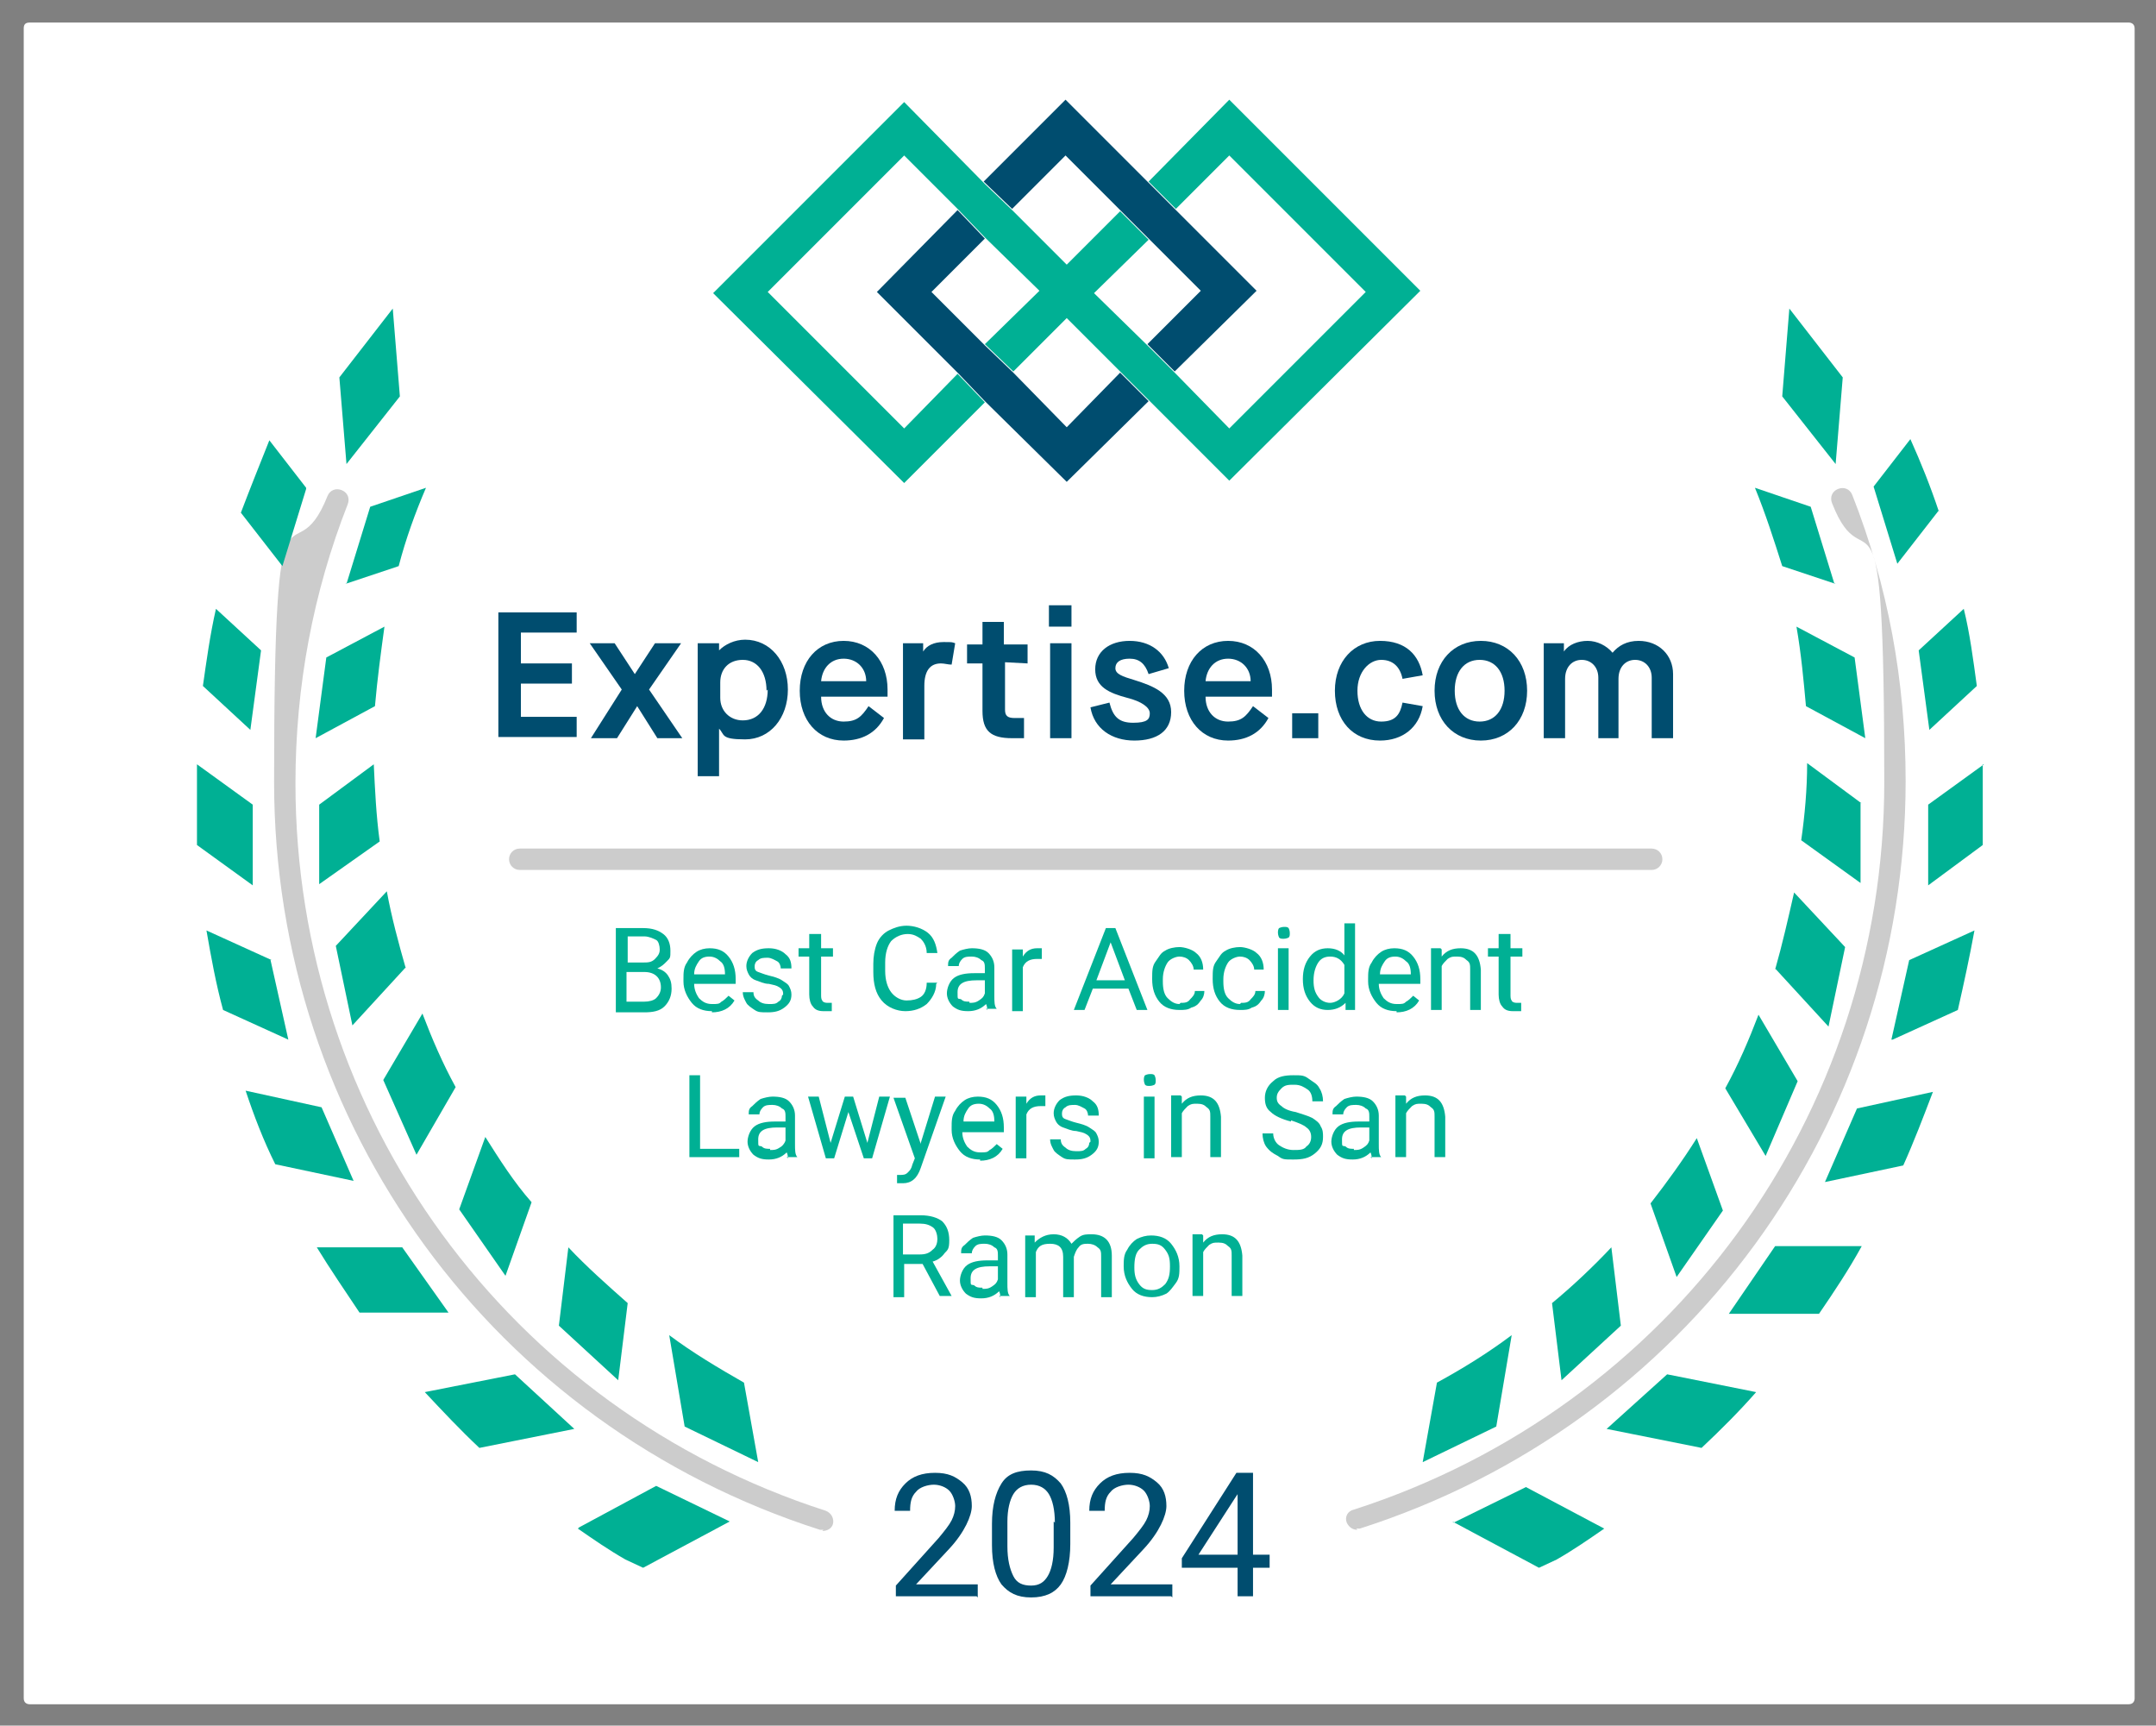 <?xml version="1.0" encoding="UTF-8"?>
<svg id="Layer_1" data-name="Layer 1" xmlns="http://www.w3.org/2000/svg" viewBox="0 0 181.7 145.4">
  <rect x="0" y="0" width="181.7" height="145.4" fill="#808080" stroke="none"/>
  <defs>
    <style>
      .cls-1 {
        opacity: 0;
      }

      .cls-1, .cls-2, .cls-3, .cls-4 {
        isolation: isolate;
      }

      .cls-1, .cls-2, .cls-5, .cls-6, .cls-7, .cls-4 {
        stroke-width: 0px;
      }

      .cls-2 {
        opacity: .8;
      }

      .cls-2, .cls-5 {
        fill: #fff;
      }

      .cls-8 {
        opacity: 0;
      }

      .cls-6 {
        fill: #00b094;
      }

      .cls-7 {
        fill: #004d6f;
      }

      .cls-4 {
        opacity: .2;
      }
    </style>
  </defs>
  <g>
    <path class="cls-5" d="M2.5,143.6h176.9c.4,0,.5-.3.5-.5V2.4c0-.4-.3-.5-.5-.5H2.5c-.4,0-.5.2-.5.5v140.7c0,.4.3.5.5.5h0Z"/>
    <path class="cls-1" d="M179.4,0H2.5C1.2,0,.2,1,.2,2.4v140.7c0,1.3,1,2.4,2.4,2.4h177c1.3,0,2.4-1,2.4-2.4V2.4c0-1.4-1.1-2.4-2.5-2.4h0ZM2,2.4c0-.4.2-.5.5-.5h176.9c.3,0,.5.2.5.5v140.7c0,.3-.2.5-.5.5H2.5c-.3,0-.5-.2-.5-.5,0,0,0-140.7,0-140.7Z"/>
  </g>
  <path class="cls-4" d="M139.2,73.3H43.8c-.5,0-.9-.4-.9-.9s.4-.9.9-.9h95.4c.5,0,.9.4.9.9s-.4.9-.9.9Z"/>
  <path class="cls-4" d="M69.4,128.9c0,0-.2,0-.3,0-27.5-8.8-46-34.1-46-63s1.5-16.6,4.5-24.1c.2-.5.7-.7,1.2-.5.5.2.7.7.5,1.2-2.9,7.4-4.4,15.3-4.4,23.5,0,28.1,18,52.7,44.7,61.3.5.2.7.7.6,1.1-.1.4-.5.6-.9.6Z"/>
  <path class="cls-4" d="M114.4,128.9c-.4,0-.7-.2-.9-.6-.2-.5.1-1,.6-1.1,26.7-8.6,44.7-33.2,44.7-61.3s-1.5-16.1-4.4-23.5c-.2-.5,0-1,.5-1.2.5-.2,1,0,1.2.5,3,7.6,4.5,15.7,4.5,24.1,0,28.9-18.5,54.2-46,63,0,0-.2,0-.3,0Z"/>
  <path class="cls-6" d="M33.7,33.4l-.6-7.4-4.5,5.8.6,7.3,4.5-5.7Z"/>
  <path class="cls-6" d="M25.8,41.1l-3.1-4c-.8,2-1.6,4-2.4,6.1l3.5,4.5,2-6.5Z"/>
  <path class="cls-6" d="M29.1,49.2l4.5-1.5c.6-2.3,1.4-4.5,2.3-6.6l-4.7,1.6-2,6.5Z"/>
  <path class="cls-6" d="M22,54.8l-3.8-3.5c-.5,2.2-.8,4.4-1.1,6.5l4,3.7.9-6.7Z"/>
  <path class="cls-6" d="M32.4,52.8l-4.9,2.6-.9,6.8,5-2.7c.2-2.3.5-4.5.8-6.7Z"/>
  <path class="cls-6" d="M21.3,67.8l-4.7-3.4c0,.8,0,1.7,0,2.5,0,1.5,0,2.8,0,4.3l4.7,3.4v-6.8Z"/>
  <path class="cls-6" d="M26.9,67.7v6.8c0,0,5.1-3.6,5.1-3.6-.3-2.2-.4-4.4-.5-6.5l-4.6,3.4Z"/>
  <path class="cls-6" d="M22.9,80.9l-5.5-2.5c.4,2.3.8,4.5,1.4,6.7l5.5,2.5-1.5-6.7Z"/>
  <path class="cls-6" d="M34.2,81.6c-.6-2.1-1.2-4.3-1.6-6.5l-4.3,4.6,1.4,6.7,4.5-4.9Z"/>
  <path class="cls-6" d="M27.1,93.3l-6.4-1.4c.7,2.1,1.5,4.2,2.5,6.2l6.6,1.4-2.7-6.2Z"/>
  <path class="cls-6" d="M38.4,91.6c-1.1-2-2-4.1-2.8-6.2l-3.3,5.6,2.8,6.3,3.3-5.7Z"/>
  <path class="cls-6" d="M34,105.1h-7.3c1.1,1.8,2.4,3.7,3.6,5.5h7.5c0,0-3.9-5.5-3.9-5.5Z"/>
  <path class="cls-6" d="M44.8,101.3c-1.5-1.7-2.7-3.6-3.9-5.5l-2.2,6.1,3.9,5.6,2.2-6.2Z"/>
  <path class="cls-6" d="M35.8,117.3c1.5,1.6,3,3.2,4.6,4.7l8-1.6-5-4.6-7.6,1.5Z"/>
  <path class="cls-6" d="M52.9,109.8c-1.7-1.5-3.5-3.1-5-4.7l-.8,6.6,5,4.6.8-6.5Z"/>
  <path class="cls-6" d="M48.7,128.8c1.3.9,2.6,1.8,4,2.6l1.5.7,7.3-3.9-6.2-3-6.5,3.5Z"/>
  <path class="cls-6" d="M56.4,112.5l1.3,7.7,6.2,3-1.2-6.7c-2.1-1.2-4.3-2.5-6.3-4Z"/>
  <path class="cls-6" d="M155.3,31.8l-4.5-5.8-.6,7.4,4.5,5.7.6-7.3Z"/>
  <path class="cls-6" d="M163.4,43.1c-.7-2.1-1.5-4.1-2.4-6.1l-3.1,4,2,6.5,3.5-4.5Z"/>
  <path class="cls-6" d="M154.6,49.2l-2-6.5-4.7-1.6c.9,2.2,1.6,4.4,2.3,6.6l4.5,1.5Z"/>
  <path class="cls-6" d="M162.6,61.5l4-3.7c-.3-2.2-.6-4.5-1.1-6.5l-3.8,3.5.9,6.7Z"/>
  <path class="cls-6" d="M152.2,59.5l5,2.7-.9-6.8-4.9-2.6c.4,2.3.6,4.5.8,6.7Z"/>
  <path class="cls-6" d="M167.2,64.4l-4.7,3.4v6.8c0,0,4.6-3.4,4.6-3.4,0-1.4,0-2.8,0-4.3,0-.8,0-1.7,0-2.5Z"/>
  <path class="cls-6" d="M156.9,67.7l-4.6-3.4c0,2.2-.2,4.4-.5,6.5l5,3.6v-6.8Z"/>
  <path class="cls-6" d="M159.5,87.6l5.5-2.5c.5-2.2,1-4.5,1.4-6.7l-5.5,2.5-1.5,6.7Z"/>
  <path class="cls-6" d="M149.6,81.6l4.5,4.9,1.4-6.7-4.3-4.6c-.5,2.2-1,4.4-1.6,6.5Z"/>
  <path class="cls-6" d="M153.8,99.6l6.6-1.4c.9-2,1.7-4.1,2.5-6.2l-6.4,1.4-2.7,6.2Z"/>
  <path class="cls-6" d="M151.5,91.1l-3.3-5.6c-.8,2.1-1.7,4.2-2.8,6.2l3.4,5.7,2.7-6.3Z"/>
  <path class="cls-6" d="M145.8,110.7h7.5c1.3-1.9,2.5-3.7,3.6-5.7h-7.3c0,0-3.9,5.7-3.9,5.7Z"/>
  <path class="cls-6" d="M145.2,102l-2.2-6.1c-1.2,1.9-2.5,3.7-3.9,5.5l2.2,6.2,3.9-5.6Z"/>
  <path class="cls-6" d="M135.4,120.4l8,1.6c1.6-1.5,3.2-3.1,4.6-4.7l-7.5-1.5-5.1,4.6Z"/>
  <path class="cls-6" d="M131.6,116.3l5-4.6-.8-6.6c-1.5,1.6-3.3,3.3-5,4.7l.8,6.5Z"/>
  <path class="cls-6" d="M122.4,128.2l7.3,3.9,1.5-.7c1.4-.8,2.7-1.7,4-2.6l-6.6-3.5-6.1,3Z"/>
  <path class="cls-6" d="M127.4,112.5c-2,1.5-4.1,2.8-6.3,4l-1.2,6.7,6.2-3,1.3-7.7Z"/>
  <g class="cls-8">
    <path class="cls-5" d="M89.8,13.1l11.5,11.5-3.9,3.9,2.4,2.3,6.2-6.2-16.1-16.1-6.2,6.2,2.3,2.4,3.9-3.9Z"/>
    <path class="cls-2" d="M97.4,14.6l2.4,2.4,3.8-3.9,11.5,11.5-11.5,11.4-11.5-11.4,3.9-3.9-2.3-2.3-3.9,3.8-13.7-13.7-16.1,16.1,16.1,16,6.2-6.2-2.3-2.4-3.9,3.9-11.5-11.4,11.5-11.5,11.5,11.5-3.9,3.9,2.3,2.3,3.9-3.9,13.7,13.7,16.1-16-16.1-16.1-6.2,6.2Z"/>
    <path class="cls-5" d="M89.8,35.9l-11.4-11.4,3.8-3.9-2.3-2.3-6.2,6.2,16,16,6.2-6.2-2.3-2.4-3.9,3.9Z"/>
  </g>
  <g>
    <path class="cls-6" d="M119.7,24.5l-16.1-16.1-6.8,6.9,2.3,2.3,4.5-4.5,11.5,11.5-11.5,11.5-4.5-4.6-2.3-2.3-4.6-4.5,4.6-4.5-2.4-2.4-4.5,4.5-4.5-4.5-2.4-2.3-6.8-6.9-16.1,16.1,16.1,16,6.8-6.8-2.3-2.4-4.5,4.6-11.5-11.5,11.5-11.5,4.5,4.5,2.3,2.4,4.6,4.5-4.6,4.5,2.4,2.3,4.5-4.5,4.5,4.5,2.4,2.4,6.8,6.8,16.1-16Z"/>
    <path class="cls-7" d="M89.8,13.1l4.5,4.5,2.4,2.4,4.5,4.5-4.5,4.5,2.3,2.3,6.9-6.8-6.9-6.9-2.3-2.3-6.9-6.9-6.9,6.9,2.4,2.3,4.5-4.5ZM94.4,31.4l-4.5,4.6-4.5-4.6-2.4-2.3-4.5-4.5,4.5-4.5-2.3-2.4-6.8,6.9,6.8,6.8,2.3,2.4,6.9,6.8,6.9-6.8-2.4-2.4Z"/>
  </g>
  <path class="cls-7" d="M42,51.6h6.6v1.7h-4.7v2.6h4.3v1.7h-4.3v2.8h4.7v1.7h-6.6"/>
  <path class="cls-7" d="M52.4,58.1l-2.7-3.9h2.1l1.7,2.6h0l1.7-2.6h2.2l-2.7,3.9,2.8,4.1h-2.1l-1.7-2.7h0l-1.7,2.7h-2.2"/>
  <path class="cls-7" d="M64.6,58.2c0-1.6-.8-2.6-2-2.6s-1.9.8-1.9,1.9v1.3c0,1.1.8,1.9,1.9,1.9,1.3,0,2.1-1,2.1-2.6ZM58.8,54.2h1.8v.6h0c.5-.5,1.3-.9,2.2-.9,2.1,0,3.6,1.8,3.6,4.2s-1.5,4.2-3.6,4.2-1.7-.4-2.2-.9h0v4h-1.8"/>
  <path class="cls-7" d="M73,57.4c0-1.1-.8-1.9-1.9-1.9s-1.8.8-1.9,1.9h3.8ZM67.4,58.2c0-2.5,1.5-4.2,3.7-4.2s3.7,1.7,3.7,4.1v.6h-5.6c0,1.3.8,2.1,1.9,2.1s1.5-.4,2.1-1.3l1.3,1c-.7,1.3-1.9,1.9-3.4,1.9-2.2,0-3.7-1.7-3.7-4.2Z"/>
  <path class="cls-7" d="M76.1,54.2h1.7v.7h0c.3-.5.9-.8,1.7-.8s.7,0,1,.1l-.3,1.8c-.3,0-.6-.1-.9-.1-.9,0-1.4.6-1.4,1.9v4.5h-1.8"/>
  <path class="cls-7" d="M84.7,55.8v4c0,.5.2.7.8.7h.8v1.7h-1c-1.8,0-2.5-.6-2.5-2.3v-4h-1.3v-1.6h1.3v-1.9h1.8v1.9h2v1.6"/>
  <path class="cls-7" d="M88.5,54.2h1.8v8h-1.8v-8ZM88.4,51h1.9v1.8h-1.9v-1.8Z"/>
  <path class="cls-7" d="M91.9,59.6l1.6-.4c.3,1.2.8,1.7,2,1.7s1.4-.3,1.4-.8-.7-1-1.9-1.3c-1.5-.4-2.7-.9-2.7-2.4s1.2-2.4,2.9-2.4,2.9.9,3.3,2.3l-1.7.5c-.3-.9-.8-1.3-1.6-1.3s-1.2.3-1.2.8.6.7,1.6,1c1.6.5,3.1,1.1,3.1,2.7s-1.2,2.4-3.1,2.4-3.4-1-3.7-2.8Z"/>
  <path class="cls-7" d="M105.4,57.4c0-1.1-.8-1.9-1.9-1.9s-1.8.8-1.9,1.9h3.8ZM99.8,58.2c0-2.5,1.5-4.2,3.7-4.2s3.7,1.7,3.7,4.1v.6h-5.6c0,1.3.8,2.1,1.9,2.1s1.5-.4,2.1-1.3l1.3,1c-.7,1.3-1.9,1.9-3.4,1.9-2.2,0-3.7-1.7-3.7-4.2Z"/>
  <path class="cls-7" d="M108.9,62.2h2.2v-2.1h-2.2v2.1Z"/>
  <path class="cls-7" d="M112.5,58.2c0-2.5,1.6-4.2,3.8-4.2s3.3,1.2,3.6,2.9l-1.7.3c-.2-1-.8-1.6-1.8-1.6s-2,1-2,2.6.8,2.6,2,2.6,1.6-.6,1.8-1.6l1.7.3c-.3,1.8-1.7,2.9-3.6,2.9-2.3,0-3.8-1.7-3.8-4.2Z"/>
  <path class="cls-7" d="M126.8,58.2c0-1.6-.8-2.6-2.1-2.6s-2.1,1-2.1,2.6.8,2.6,2.1,2.6,2.1-1,2.1-2.6ZM120.9,58.2c0-2.5,1.6-4.2,3.9-4.2s3.9,1.7,3.9,4.2-1.6,4.2-3.9,4.2c-2.3,0-3.9-1.7-3.9-4.2Z"/>
  <path class="cls-7" d="M130.1,54.2h1.7v.7h0c.4-.6,1.2-.9,2-.9s1.6.4,2.1,1h0c.5-.6,1.2-1,2.2-1,1.7,0,2.9,1.2,2.9,2.8v5.4h-1.8v-5.1c0-.9-.6-1.5-1.4-1.5s-1.4.6-1.4,1.6v5h-1.7v-5.1c0-.9-.6-1.5-1.4-1.5s-1.4.6-1.4,1.6v5h-1.8v-8"/>
  <g class="cls-3">
    <path class="cls-6" d="M51.9,85.1v-6.9h2.3c.8,0,1.3.2,1.7.5.4.3.6.8.6,1.4s0,.6-.3.9-.4.4-.8.6c.4.1.7.3.9.6s.3.6.3,1.1c0,.6-.2,1.1-.6,1.5-.4.4-1,.5-1.7.5h-2.4ZM52.8,81.1h1.4c.4,0,.7,0,1-.3s.4-.5.4-.8-.1-.7-.3-.8-.6-.3-1-.3h-1.4v2.2ZM52.8,81.9v2.5h1.5c.4,0,.8-.1,1-.3.2-.2.4-.5.4-.9,0-.8-.5-1.3-1.4-1.3h-1.5Z"/>
    <path class="cls-6" d="M60,85.2c-.7,0-1.3-.2-1.7-.7-.4-.5-.7-1.1-.7-1.8v-.2c0-.5,0-1,.3-1.4.2-.4.5-.7.8-.9s.7-.3,1.1-.3c.7,0,1.2.2,1.6.7s.6,1.1.6,1.9v.4h-3.5c0,.5.2.9.4,1.2.3.3.6.5,1.1.5s.6,0,.8-.2c.2-.1.4-.3.6-.5l.5.4c-.4.7-1.1,1-1.9,1ZM59.8,80.6c-.4,0-.7.1-.9.4-.2.3-.4.6-.4,1.1h2.6c0-.5-.1-.9-.4-1.1-.2-.2-.5-.4-.9-.4Z"/>
    <path class="cls-6" d="M66,83.8c0-.2,0-.4-.3-.6s-.5-.2-.9-.3c-.4,0-.8-.2-1.1-.3-.3-.1-.5-.3-.6-.5s-.2-.4-.2-.7c0-.4.2-.8.5-1.1.4-.3.8-.4,1.4-.4s1.1.2,1.4.5c.4.3.5.7.5,1.2h-.9c0-.2-.1-.5-.3-.6s-.5-.3-.8-.3-.6,0-.8.2c-.2.1-.3.3-.3.5s0,.4.3.5.5.2.9.3.8.2,1.1.4.5.3.6.5.2.4.2.7c0,.5-.2.8-.6,1.1s-.8.4-1.4.4-.8,0-1.1-.2-.6-.4-.7-.6-.3-.5-.3-.9h.9c0,.3.1.5.4.7.2.2.5.3.9.3s.6,0,.8-.2c.2-.1.3-.3.3-.5Z"/>
    <path class="cls-6" d="M69.2,78.7v1.2h1v.7h-1v3.2c0,.2,0,.4.1.5,0,.1.2.2.4.2s.2,0,.4,0v.7c-.2,0-.5,0-.7,0-.4,0-.7-.1-.9-.4-.2-.2-.3-.6-.3-1v-3.2h-.9v-.7h.9v-1.2h.9Z"/>
    <path class="cls-6" d="M78.9,82.9c0,.7-.4,1.3-.8,1.7-.5.4-1.1.6-1.8.6s-1.5-.3-2-.9c-.5-.6-.7-1.4-.7-2.4v-.7c0-.6.1-1.2.3-1.7.2-.5.6-.9,1-1.1s.9-.4,1.5-.4,1.3.2,1.8.6.7,1,.8,1.7h-.9c0-.6-.3-1-.5-1.2-.3-.2-.6-.4-1.1-.4s-1,.2-1.4.6c-.3.4-.5,1-.5,1.8v.7c0,.8.2,1.4.5,1.8.3.4.8.7,1.3.7s.9-.1,1.2-.3c.3-.2.5-.6.5-1.2h.9Z"/>
    <path class="cls-6" d="M83.2,85.1c0-.1,0-.3-.1-.5-.4.4-.9.6-1.5.6s-.9-.1-1.3-.4c-.3-.3-.5-.7-.5-1.1s.2-1,.6-1.3c.4-.3,1-.4,1.7-.4h.9v-.4c0-.3,0-.6-.3-.7-.2-.2-.5-.3-.8-.3s-.6,0-.8.2c-.2.2-.3.4-.3.6h-.9c0-.3,0-.5.3-.7.2-.2.4-.4.7-.6.3-.1.7-.2,1-.2.6,0,1.1.1,1.4.4.3.3.5.7.5,1.2v2.4c0,.5,0,.9.2,1.1h0c0,0-.9,0-.9,0ZM81.7,84.5c.3,0,.5,0,.8-.2s.4-.3.5-.6v-1.1h-.7c-1.1,0-1.6.3-1.6,1s0,.5.3.6c.2.2.4.2.7.2Z"/>
    <path class="cls-6" d="M87.8,80.8c-.1,0-.3,0-.4,0-.6,0-1,.2-1.2.7v3.7h-.9v-5.2h.9v.6c.3-.5.7-.7,1.2-.7s.3,0,.4,0v.8Z"/>
    <path class="cls-6" d="M95,83.3h-2.9l-.7,1.8h-.9l2.7-6.9h.8l2.7,6.9h-.9l-.7-1.8ZM92.4,82.6h2.4l-1.2-3.2-1.2,3.2Z"/>
    <path class="cls-6" d="M99.5,84.5c.3,0,.6,0,.8-.3.2-.2.4-.4.4-.7h.8c0,.3-.1.6-.3.8-.2.3-.4.5-.8.6-.3.2-.6.2-1,.2-.7,0-1.3-.2-1.7-.7-.4-.5-.6-1.1-.6-1.9h0c0-.7,0-1.1.3-1.5s.4-.7.8-.9c.3-.2.8-.3,1.2-.3s1.1.2,1.4.5c.4.3.6.8.6,1.4h-.8c0-.3-.2-.6-.4-.8s-.5-.3-.8-.3-.8.2-1,.5c-.2.3-.4.8-.4,1.4v.2c0,.6.1,1.1.4,1.4s.6.5,1,.5Z"/>
    <path class="cls-6" d="M104.6,84.5c.3,0,.6,0,.8-.3.2-.2.4-.4.4-.7h.8c0,.3-.1.6-.3.8-.2.3-.4.5-.8.6-.3.2-.6.2-1,.2-.7,0-1.3-.2-1.7-.7-.4-.5-.6-1.1-.6-1.9h0c0-.7,0-1.1.3-1.5s.4-.7.8-.9c.3-.2.8-.3,1.2-.3s1.1.2,1.4.5c.4.3.6.8.6,1.4h-.8c0-.3-.2-.6-.4-.8s-.5-.3-.8-.3-.8.2-1,.5c-.2.3-.4.8-.4,1.4v.2c0,.6.1,1.1.4,1.4s.6.5,1,.5Z"/>
    <path class="cls-6" d="M107.7,78.6c0-.1,0-.3.1-.4,0,0,.2-.1.4-.1s.3,0,.4.1c0,0,.1.2.1.4s0,.3-.1.4c0,0-.2.1-.4.1s-.3,0-.4-.1c0,0-.1-.2-.1-.4ZM108.6,85.1h-.9v-5.2h.9v5.2Z"/>
    <path class="cls-6" d="M109.8,82.5c0-.8.2-1.4.6-1.9.4-.5.9-.7,1.5-.7s1.1.2,1.4.6v-2.7h.9v7.3h-.8v-.6c-.4.4-.9.6-1.5.6s-1.1-.2-1.5-.7-.6-1.1-.6-1.9h0ZM110.7,82.6c0,.6.1,1,.4,1.4.2.3.6.5,1,.5s1-.3,1.2-.8v-2.4c-.3-.5-.7-.7-1.2-.7s-.8.2-1,.5c-.2.3-.4.8-.4,1.5Z"/>
    <path class="cls-6" d="M117.7,85.2c-.7,0-1.3-.2-1.7-.7-.4-.5-.7-1.1-.7-1.8v-.2c0-.5,0-1,.3-1.4.2-.4.5-.7.8-.9s.7-.3,1.1-.3c.7,0,1.2.2,1.6.7s.6,1.1.6,1.9v.4h-3.5c0,.5.2.9.4,1.2.3.3.6.5,1.1.5s.6,0,.8-.2c.2-.1.4-.3.6-.5l.5.4c-.4.7-1.1,1-1.9,1ZM117.6,80.6c-.4,0-.7.1-.9.4-.2.3-.4.6-.4,1.1h2.6c0-.5-.1-.9-.4-1.1-.2-.2-.5-.4-.9-.4Z"/>
    <path class="cls-6" d="M121.5,80v.6c.4-.5.9-.7,1.6-.7,1.1,0,1.6.6,1.7,1.8v3.4h-.9v-3.4c0-.4,0-.6-.3-.8-.2-.2-.4-.3-.8-.3s-.5,0-.8.2c-.2.2-.4.4-.5.6v3.7h-.9v-5.2h.8Z"/>
    <path class="cls-6" d="M127.3,78.7v1.2h1v.7h-1v3.2c0,.2,0,.4.1.5,0,.1.2.2.4.2s.2,0,.4,0v.7c-.2,0-.5,0-.7,0-.4,0-.7-.1-.9-.4-.2-.2-.3-.6-.3-1v-3.2h-.9v-.7h.9v-1.2h.9Z"/>
  </g>
  <g class="cls-3">
    <path class="cls-6" d="M59,96.8h3.3v.7h-4.2v-6.9h.9v6.2Z"/>
    <path class="cls-6" d="M66.4,97.6c0-.1,0-.3-.1-.5-.4.4-.9.6-1.5.6s-.9-.1-1.3-.4c-.3-.3-.5-.7-.5-1.1s.2-1,.6-1.3c.4-.3,1-.4,1.7-.4h.9v-.4c0-.3,0-.6-.3-.7-.2-.2-.5-.3-.8-.3s-.6,0-.8.2c-.2.2-.3.4-.3.6h-.9c0-.3,0-.5.3-.7.2-.2.4-.4.7-.6.3-.1.7-.2,1-.2.6,0,1.1.1,1.4.4.3.3.5.7.5,1.2v2.4c0,.5,0,.9.2,1.1h0c0,0-.9,0-.9,0ZM64.9,96.9c.3,0,.5,0,.8-.2.2-.1.4-.3.5-.6v-1.1h-.7c-1.1,0-1.6.3-1.6,1s0,.5.3.6c.2.2.4.2.7.2Z"/>
    <path class="cls-6" d="M73.1,96.3l1-3.9h.9l-1.5,5.2h-.7l-1.3-3.9-1.2,3.9h-.7l-1.5-5.2h.9l1,3.9,1.2-3.9h.7l1.2,3.9Z"/>
    <path class="cls-6" d="M77.6,96.3l1.2-3.9h.9l-2.1,6c-.3.9-.8,1.3-1.5,1.3h-.2s-.3,0-.3,0v-.7h.2c.3,0,.5,0,.7-.2s.3-.3.4-.7l.2-.5-1.8-5.1h1l1.3,3.9Z"/>
    <path class="cls-6" d="M82.6,97.7c-.7,0-1.3-.2-1.7-.7-.4-.5-.7-1.1-.7-1.8v-.2c0-.5,0-1,.3-1.4.2-.4.5-.7.8-.9s.7-.3,1.1-.3c.7,0,1.2.2,1.6.7s.6,1.1.6,1.9v.4h-3.5c0,.5.2.9.4,1.2.3.3.6.5,1.1.5s.6,0,.8-.2c.2-.1.4-.3.6-.5l.5.4c-.4.7-1.1,1-1.9,1ZM82.5,93c-.4,0-.7.1-.9.4-.2.3-.4.6-.4,1.1h2.6c0-.5-.1-.9-.4-1.1-.2-.2-.5-.4-.9-.4Z"/>
    <path class="cls-6" d="M88.1,93.2c-.1,0-.3,0-.4,0-.6,0-1,.2-1.2.7v3.7h-.9v-5.2h.9v.6c.3-.5.7-.7,1.2-.7s.3,0,.4,0v.8Z"/>
    <path class="cls-6" d="M91.9,96.2c0-.2,0-.4-.3-.6s-.5-.2-.9-.3c-.4,0-.8-.2-1.1-.3-.3-.1-.5-.3-.6-.5s-.2-.4-.2-.7c0-.4.2-.8.5-1.1.4-.3.8-.4,1.4-.4s1.1.2,1.4.5c.4.3.5.7.5,1.2h-.9c0-.2-.1-.5-.3-.6s-.5-.3-.8-.3-.6,0-.8.2c-.2.1-.3.3-.3.5s0,.4.3.5.5.2.9.3.8.2,1.1.4.5.3.6.5.2.4.2.7c0,.5-.2.8-.6,1.1s-.8.4-1.4.4-.8,0-1.1-.2-.6-.4-.7-.6-.3-.5-.3-.9h.9c0,.3.1.5.4.7.2.2.5.3.9.3s.6,0,.8-.2c.2-.1.3-.3.3-.5Z"/>
    <path class="cls-6" d="M96.4,91c0-.1,0-.3.1-.4,0,0,.2-.1.4-.1s.3,0,.4.1c0,0,.1.2.1.4s0,.3-.1.4c0,0-.2.1-.4.1s-.3,0-.4-.1c0,0-.1-.2-.1-.4ZM97.3,97.6h-.9v-5.2h.9v5.2Z"/>
    <path class="cls-6" d="M99.6,92.4v.6c.4-.5.9-.7,1.6-.7,1.1,0,1.6.6,1.7,1.8v3.4h-.9v-3.4c0-.4,0-.6-.3-.8-.2-.2-.4-.3-.8-.3s-.5,0-.8.2c-.2.2-.4.4-.5.6v3.7h-.9v-5.2h.8Z"/>
    <path class="cls-6" d="M108.8,94.5c-.8-.2-1.4-.5-1.7-.8-.4-.3-.5-.7-.5-1.2s.2-1,.7-1.4c.4-.4,1-.5,1.7-.5s.9,0,1.3.3.7.4.9.8c.2.3.3.7.3,1.1h-.9c0-.4-.1-.8-.4-1s-.6-.4-1.1-.4-.8,0-1.1.3-.4.5-.4.8.1.5.4.7c.2.2.6.4,1.2.5.6.2,1,.3,1.4.5.3.2.6.4.7.7.2.3.2.6.2.9,0,.6-.2,1-.7,1.4s-1,.5-1.8.5-.9,0-1.3-.3c-.4-.2-.7-.4-1-.8-.2-.3-.3-.7-.3-1.1h.9c0,.4.2.8.5,1,.3.2.7.4,1.2.4s.9,0,1.1-.3c.3-.2.4-.5.4-.8s-.1-.6-.4-.8c-.2-.2-.7-.4-1.3-.6Z"/>
    <path class="cls-6" d="M115.6,97.6c0-.1,0-.3-.1-.5-.4.4-.9.6-1.5.6s-.9-.1-1.3-.4c-.3-.3-.5-.7-.5-1.1s.2-1,.6-1.3c.4-.3,1-.4,1.7-.4h.9v-.4c0-.3,0-.6-.3-.7-.2-.2-.5-.3-.8-.3s-.6,0-.8.2c-.2.2-.3.4-.3.6h-.9c0-.3,0-.5.3-.7.2-.2.4-.4.7-.6.3-.1.7-.2,1-.2.6,0,1.1.1,1.4.4.3.3.5.7.5,1.2v2.4c0,.5,0,.9.2,1.1h0c0,0-.9,0-.9,0ZM114.1,96.9c.3,0,.5,0,.8-.2s.4-.3.5-.6v-1.1h-.7c-1.1,0-1.6.3-1.6,1s0,.5.3.6c.2.2.4.2.7.2Z"/>
    <path class="cls-6" d="M118.5,92.4v.6c.4-.5.9-.7,1.6-.7,1.1,0,1.6.6,1.7,1.8v3.4h-.9v-3.4c0-.4,0-.6-.3-.8-.2-.2-.4-.3-.8-.3s-.5,0-.8.2c-.2.2-.4.4-.5.6v3.7h-.9v-5.2h.8Z"/>
    <path class="cls-6" d="M77.8,106.5h-1.6v2.8h-.9v-6.9h2.3c.8,0,1.4.2,1.8.5.4.4.6.9.6,1.6s-.1.8-.4,1.1c-.2.3-.6.6-1,.7l1.6,2.9h0c0,0-1,0-1,0l-1.5-2.8ZM76.1,105.7h1.4c.5,0,.8-.1,1.1-.4.3-.2.4-.6.4-.9s-.1-.8-.4-1-.6-.3-1.1-.3h-1.4v2.6Z"/>
    <path class="cls-6" d="M84.3,109.3c0-.1,0-.3-.1-.5-.4.4-.9.6-1.5.6s-.9-.1-1.3-.4c-.3-.3-.5-.7-.5-1.1s.2-1,.6-1.3c.4-.3,1-.4,1.7-.4h.9v-.4c0-.3,0-.6-.3-.7-.2-.2-.5-.3-.8-.3s-.6,0-.8.2c-.2.2-.3.4-.3.6h-.9c0-.3,0-.5.3-.7.2-.2.4-.4.7-.6.3-.1.7-.2,1-.2.6,0,1.1.1,1.4.4.3.3.5.7.5,1.2v2.4c0,.5,0,.9.2,1.1h0c0,0-.9,0-.9,0ZM82.8,108.6c.3,0,.5,0,.8-.2s.4-.3.5-.6v-1.1h-.7c-1.1,0-1.6.3-1.6,1s0,.5.3.6c.2.2.4.2.7.2Z"/>
    <path class="cls-6" d="M87.2,104.1v.6c.4-.4.9-.7,1.6-.7s1.2.3,1.5.8c.2-.2.4-.4.7-.6.3-.2.6-.2,1-.2,1.1,0,1.7.6,1.7,1.8v3.5h-.9v-3.4c0-.4,0-.6-.3-.8-.2-.2-.5-.3-.8-.3s-.6,0-.8.3c-.2.2-.3.5-.4.8v3.4h-.9v-3.4c0-.8-.4-1.1-1.1-1.1s-1,.2-1.2.7v3.8h-.9v-5.2h.8Z"/>
    <path class="cls-6" d="M94.7,106.7c0-.5,0-1,.3-1.4.2-.4.5-.7.8-.9.4-.2.8-.3,1.2-.3.7,0,1.3.2,1.7.7.4.5.7,1.1.7,1.9h0c0,.6,0,1-.3,1.4s-.5.7-.8.9c-.4.2-.8.3-1.2.3-.7,0-1.3-.2-1.7-.7-.4-.5-.7-1.1-.7-1.9h0ZM95.6,106.8c0,.6.1,1,.4,1.4s.6.5,1.1.5.8-.2,1.1-.5c.3-.4.4-.8.4-1.5s-.1-1-.4-1.4c-.3-.4-.6-.5-1.1-.5s-.8.2-1.1.5c-.3.3-.4.8-.4,1.5Z"/>
    <path class="cls-6" d="M101.4,104.1v.6c.4-.5.9-.7,1.6-.7,1.1,0,1.6.6,1.7,1.8v3.4h-.9v-3.4c0-.4,0-.6-.3-.8-.2-.2-.4-.3-.8-.3s-.5,0-.8.2c-.2.2-.4.4-.5.6v3.7h-.9v-5.2h.8Z"/>
  </g>
  <g class="cls-3">
    <path class="cls-7" d="M82.3,134.5h-6.8v-.9l3.6-4c.5-.6.9-1.1,1.1-1.5.2-.4.3-.8.3-1.2s-.2-1-.5-1.3c-.3-.3-.8-.5-1.3-.5s-1.2.2-1.5.6c-.4.4-.5.9-.5,1.6h-1.3c0-1,.3-1.7.9-2.3.6-.6,1.4-.9,2.5-.9s1.7.3,2.3.8.8,1.2.8,2-.6,2.2-1.9,3.6l-2.8,3h5.2v1.1Z"/>
    <path class="cls-7" d="M90.2,130.1c0,1.5-.3,2.7-.8,3.4s-1.3,1.1-2.5,1.1-1.9-.4-2.5-1.1c-.5-.7-.8-1.8-.8-3.3v-1.8c0-1.5.3-2.6.8-3.4s1.3-1.1,2.5-1.1,1.9.4,2.5,1.1c.5.7.8,1.8.8,3.3v1.7ZM88.9,128.3c0-1.1-.2-1.9-.5-2.4-.3-.5-.8-.8-1.5-.8s-1.2.3-1.5.8c-.3.5-.5,1.3-.5,2.3v2.1c0,1.1.2,1.9.5,2.5s.8.8,1.5.8,1.1-.3,1.4-.8.5-1.3.5-2.4v-2.2Z"/>
    <path class="cls-7" d="M98.7,134.5h-6.8v-.9l3.6-4c.5-.6.9-1.1,1.1-1.5.2-.4.3-.8.3-1.2s-.2-1-.5-1.3c-.3-.3-.8-.5-1.3-.5s-1.2.2-1.5.6c-.4.4-.5.9-.5,1.6h-1.3c0-1,.3-1.7.9-2.3.6-.6,1.4-.9,2.5-.9s1.7.3,2.3.8.8,1.2.8,2-.6,2.2-1.9,3.6l-2.8,3h5.2v1.1Z"/>
    <path class="cls-7" d="M105.6,131h1.4v1.1h-1.4v2.4h-1.3v-2.4h-4.7v-.8l4.6-7.2h1.4v6.9ZM101.1,131h3.2v-5.1l-.2.3-3.1,4.8Z"/>
  </g>
</svg>